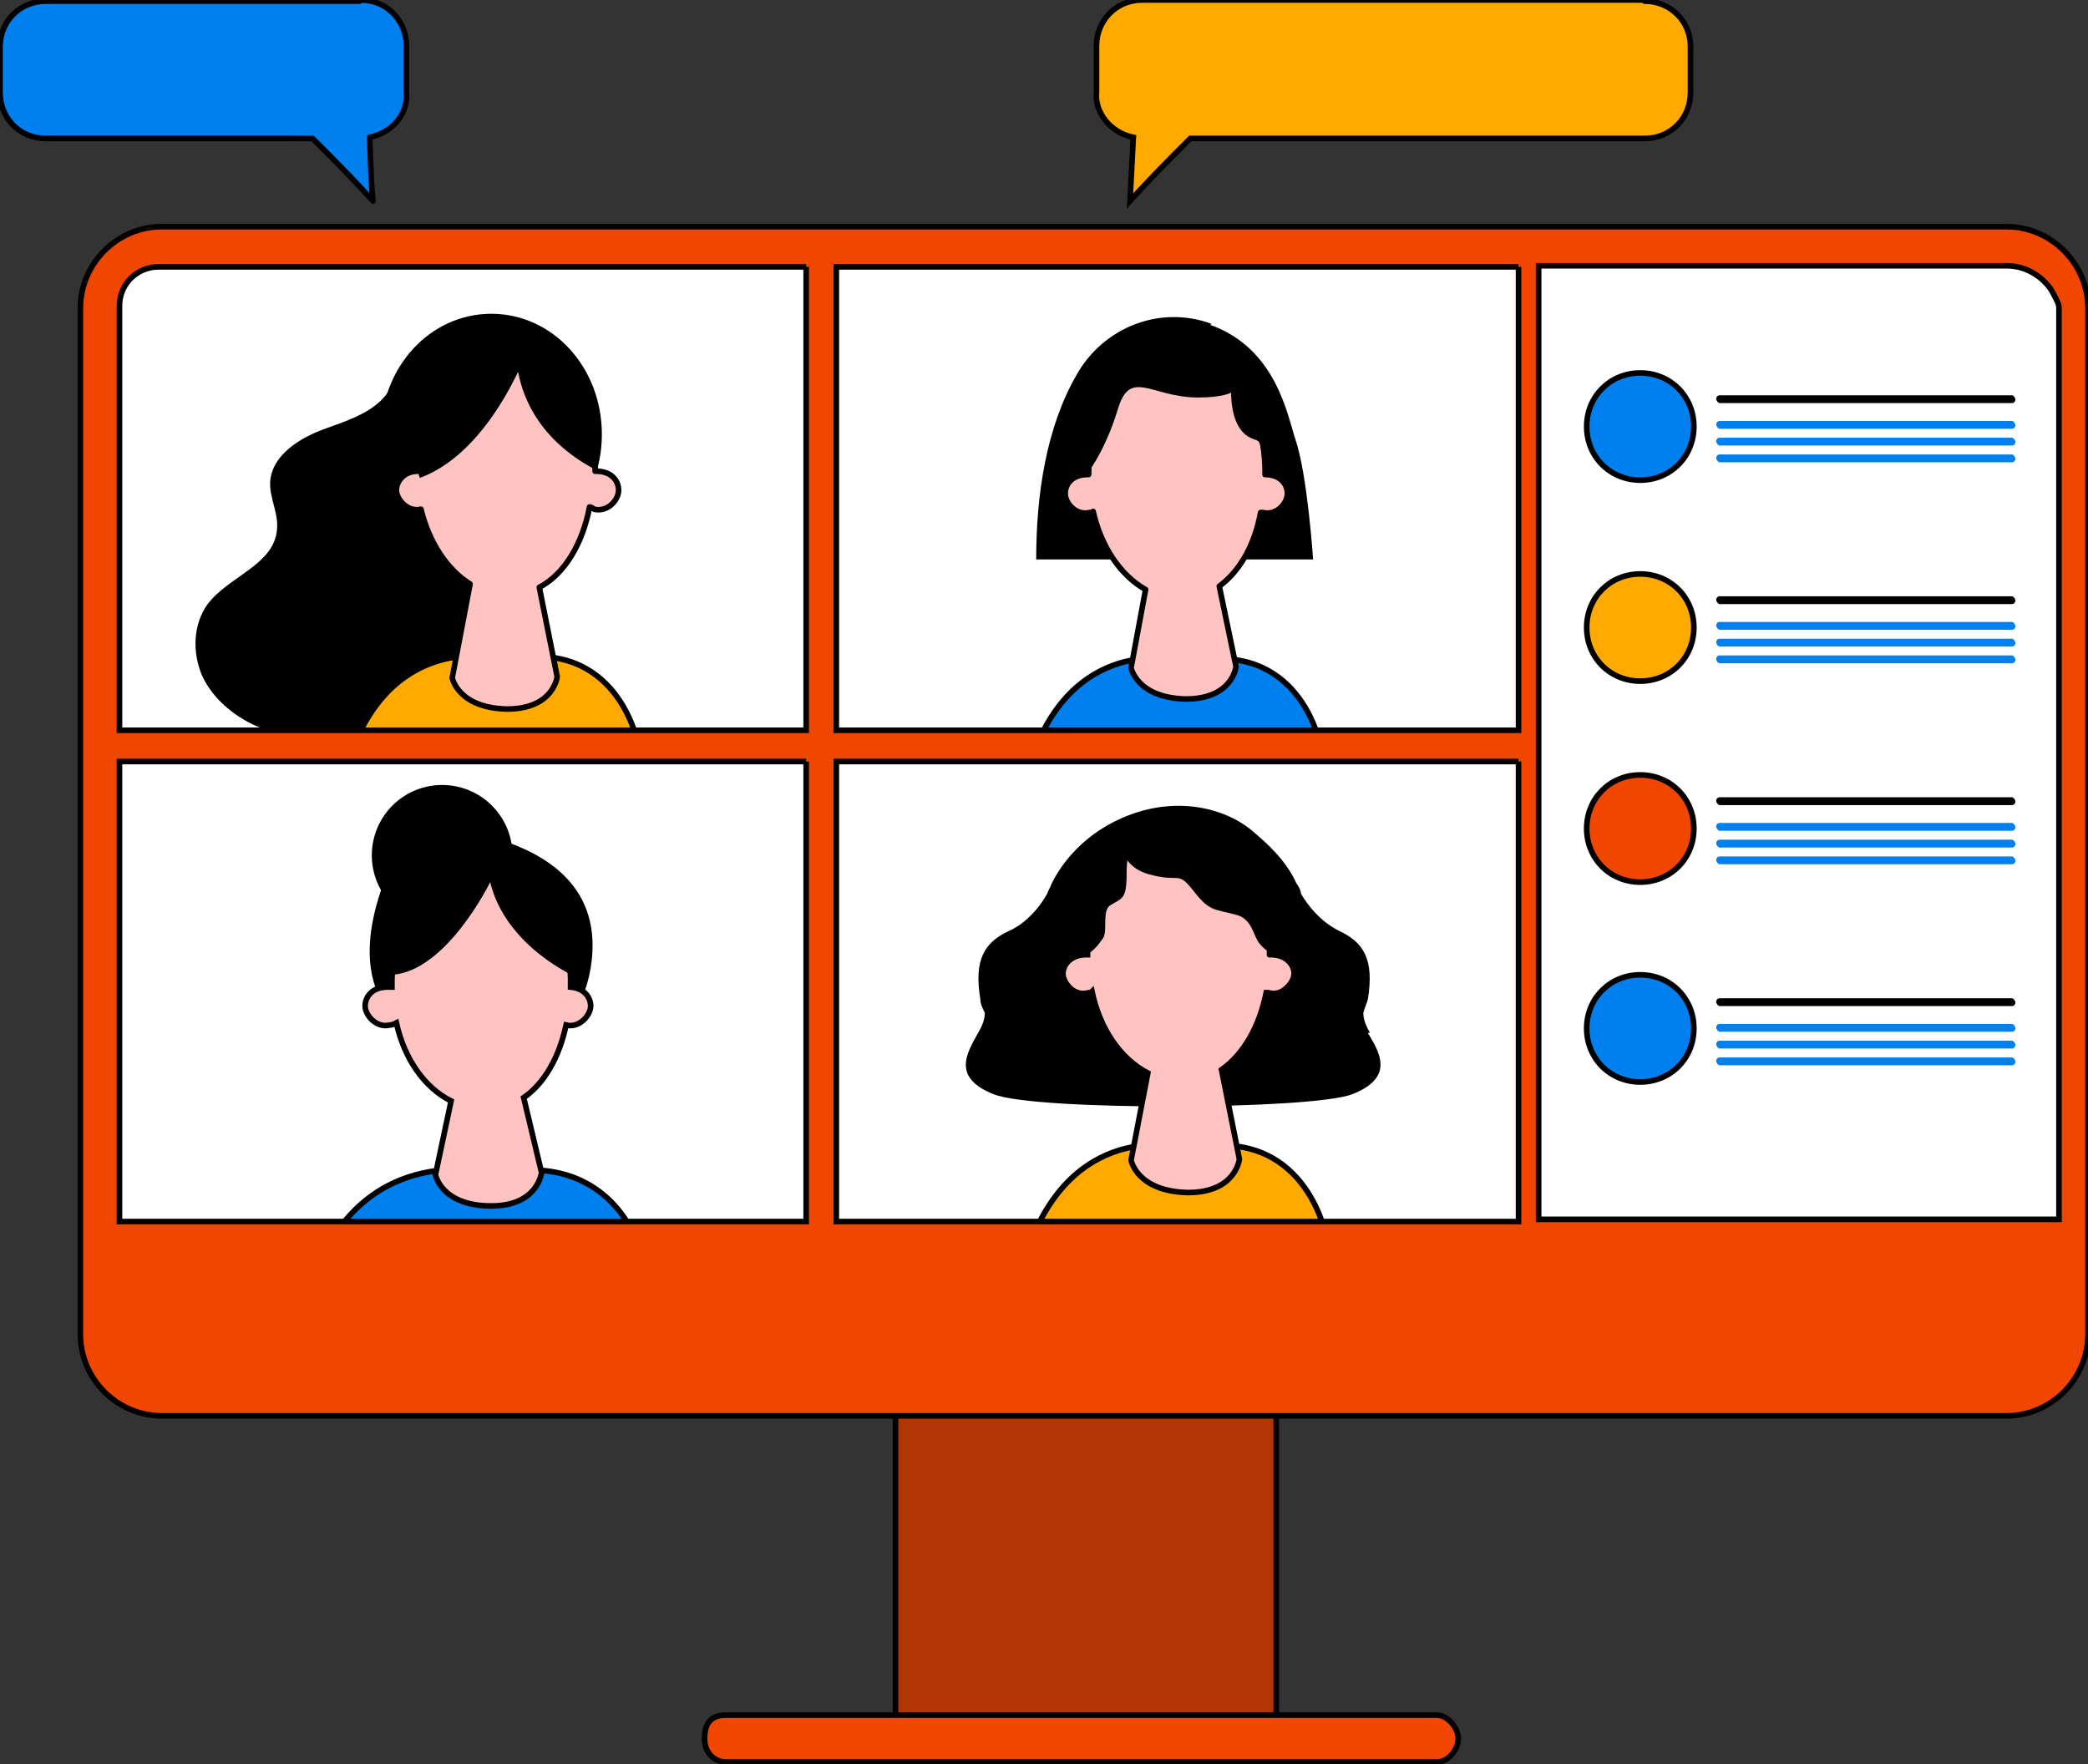 <svg width="187" height="158" fill="none" xmlns="http://www.w3.org/2000/svg"><rect width="100%" height="100%" fill="#333333" stroke="none"/><g clip-path="url(#a)"><path d="M136.999 114.3h-120.5c-4.6 0-8.3-3.7-8.3-8.3V29.7c0-4.6 3.7-8.3 8.3-8.3H137v92.9Z" fill="#fff"/><path d="M122.7 92.5c-.6-1-.6-1.6-.6-1.8.1-.4.3-.8.4-1.2.6-3.6-.4-5.1-2.5-6.1-2.3-1.1-3.5-3.4-3.5-3.4 0-.3-.2-.6-.4-.9-.9-2-2.5-3.5-4.2-4.9-3-2.3-8.2-3.1-13.2 0-1.9 1.2-3.5 2.9-4.5 4.9-.1.3-.3.6-.4.9 0 0-1.2 2.4-3.5 3.4-2.1 1-3.1 2.5-2.5 6.1 0 .4.2.8.4 1.2 0 .2 0 .8-.6 1.8-1 1.8-2.4 4 1.4 5.5s28.4 1.4 32.1 0c3.8-1.5 2.5-3.7 1.4-5.5h.2Z" fill="#000"/><path d="M106.702 102.9s-9.5-3-14.1 7.6h26.1s-1.9-9.8-12.1-7.6h.1Z" fill="#FA0" stroke="#000" stroke-width=".5" stroke-linecap="round" stroke-linejoin="round"/><path d="M113.699 85.5V85c-.2-6-3.3-10-8.2-9.9-4.9.1-8.1 4.6-8.1 10.4h-.1c-1.4 0-2.1.9-2.1 1.7 0 .8 1 2.1 2.3 1.7.1 0 .2 0 .3-.1.7 3.3 2.5 6 5 7.3l-1.5 7.8s.5 2.8 5.1 2.9c4.3 0 4.6-3 4.6-3l-1.6-8c2-1.4 3.4-3.9 4-6.9h.2c1.2.4 2.3-.9 2.3-1.7 0-.8-.7-1.7-2.1-1.7h-.1Z" fill="#FFC4C2" stroke="#000" stroke-width=".5"/><path d="M100.302 74.7s-.3 2.8 2.6 3.6c2.9.8 2.5-.4 4 1.5 1.4 1.8 1.8 1.6 3.7 2.1 1.4.3 1.6 1.6 2 2.3.3.6 1.5 1.6 1.7 1 .6-2.1 1.1-5.4-.8-7.3-3.2-3.2-9-6-13.1-3.1l-.1-.1Z" fill="#000"/><path d="M101.6 75.8s-.7 0-.7 2.4-.4 2.2-1.5 2.9c-.7.5-.2 2.3-.6 2.9-.4.6-.9 1.2-1.5 1.5 0 0-2.2-7.3 4.3-9.7Zm-62 7.1a6.3 6.3 0 1 0 0-12.6 6.3 6.3 0 0 0 0 12.6Z" fill="#000"/><path d="M44.298 105.1s-10.4-2.9-15.4 7.4h28.6s-2.1-9.6-13.2-7.4Z" fill="#0080EE" stroke="#000" stroke-width=".5" stroke-linecap="round" stroke-linejoin="round"/><path d="M44.799 75.2c4 1.3 9.3 4.2 8.1 11.5-1.1 6.5-6.3 8-9.6 7.8-5.8-.3-13.8-4.1-8.4-16.8 0 0 10-3.5 9.9-2.5Z" fill="#000"/><path d="M51.1 88.3v-.7c-.2-5.9-3.2-9.8-8-9.7-4.8.1-8.1 4.6-8 10.5h-.4c-1.4 0-2 .9-2 1.7 0 .8 1 2 2.2 1.7.2 0 .4-.1.6-.2.7 3.2 2.5 5.8 4.9 7l-1.4 6.6s.5 2.8 5 2.8c4.2 0 4.5-3 4.5-3l-1.6-6.7c1.9-1.3 3.2-3.7 3.8-6.5 1.2.3 2.2-.9 2.2-1.7 0-.8-.6-1.6-1.8-1.7v-.1Z" fill="#FFC4C2" stroke="#000" stroke-width=".5"/><path d="M43.9 79s-3.9 8-8.8 8.3c0 0-1.8-10.2 9.1-10.2 0 0 8.3 1.5 7.4 10.4 0 0-6.3-2.7-7.7-8.5Z" fill="#000"/><path d="M106.498 59.3s-9.2-2.9-13.6 7.3h25.3s-1.8-9.4-11.7-7.3Z" fill="#0080EE" stroke="#000" stroke-width=".5" stroke-linecap="round" stroke-linejoin="round"/><path d="M108.501 29c-4.6-1.7-9.7.3-12.1 4.6-2.7 4.7-3.6 10.7-3.6 16.5h24.8s-.5-7.6-1.6-10.8c-.7-2.1-1.7-8.1-7.6-10.2l.1-.1Z" fill="#000"/><path d="M113.298 42.5V42c-.1-5.8-3.1-9.7-7.9-9.6-4.7.1-7.9 4.4-7.9 10.1h-.1c-1.3 0-2 .8-2 1.7 0 .9 1 2 2.2 1.7.1 0 .2 0 .3-.1.7 3.1 2.4 5.7 4.7 7l-1.3 7s.5 2.7 4.9 2.8c4.2 0 4.5-2.9 4.5-2.9l-1.5-7.2c1.9-1.4 3.2-3.8 3.7-6.6h.2c1.2.3 2.2-.8 2.2-1.7 0-.9-.7-1.7-2-1.7Z" fill="#FFC4C2" stroke="#000" stroke-width=".5" stroke-linecap="round" stroke-linejoin="round"/><path d="M97.299 42.5s1.6-1.9 2.8-5.8c1.1-3.8 3-1.1 7.2-1.1s3.9-1.5 3.9-1.5-5.2-5.9-11.4-.9-2.5 9.4-2.5 9.4v-.1Z" fill="#000"/><path d="M110.299 34.2s-.5 4.2 1.9 5.1c.8.3.6 0 1 3.2 0 0 1.5-7.1-3-8.3h.1Zm-75.301.5c-1.1 2.1-3.7 2.9-5.9 3.7-2.2.8-4.7 2.3-4.9 4.7-.1 1.5.8 2.9.6 4.4-.3 3.1-4.3 4.1-6.2 6.6-1.3 1.8-1.4 4.3-.5 6.4.9 2 2.8 3.6 4.8 4.5 4.2 1.8 10.8 1.1 14.5-1.6 3.8-2.7 4.8-7 5.6-11.6.9-4.5.3-9.2-1-13.6-.5-1.6-1.2-3.4-2.7-4.2-1.5-.9-3.8-.3-4.1 1.4" fill="#000"/><path d="M34.102 38.9c0-6 4.4-10.8 9.9-10.8s9.9 4.8 9.9 10.8c0 6-4.4 10.8-9.9 10.8s-9.9-4.8-9.9-10.8Z" fill="#000"/><path d="M45.4 59.1s-9.2-2.9-13.6 7.4h25.3s-1.8-9.5-11.7-7.4Z" fill="#FA0" stroke="#000" stroke-width=".5" stroke-linecap="round" stroke-linejoin="round"/><path d="M53.6 42.2h-.3v-.5c-.1-5.8-3.2-9.7-8-9.6-4.7.1-7.9 4.4-7.9 10.1-1.2 0-1.9.9-1.9 1.7 0 .8 1 2 2.2 1.7.7 2.9 2.3 5.4 4.4 6.7l-1.6 8.4s.5 2.7 4.9 2.8c4.2 0 4.5-2.9 4.5-2.9l-1.6-8c2.3-1.2 3.9-4 4.5-7.2.1 0 .3.1.4.2 1.2.3 2.2-.8 2.2-1.7 0-.9-.7-1.7-2-1.7h.2Z" fill="#FFC4C2" stroke="#000" stroke-width=".5" stroke-linecap="round" stroke-linejoin="round"/><path d="M49.6 30.8c-1.7-1.4-4.9-.8-4.9-.8-2.9.3-5.5 2-6.8 4.6-2 4-.3 8.2-.3 8.2 4.6-1.7 7.5-6.8 8.8-9.5.5 2.7 2.2 6.3 7 8.8 0 0 1.4-7.2-3.7-11.3h-.1Z" fill="#000"/><path d="M80.2 125.4v29.9h34.099v-29.9h-34.1Z" fill="#B23603" stroke="#000" stroke-width=".5" stroke-linecap="round" stroke-linejoin="round"/><path d="M179.699 20.3h-165.2c-4 0-7.3 3.3-7.3 7.3v91.9c0 4 3.3 7.3 7.3 7.3h165.2c4 0 7.3-3.3 7.3-7.3V27.6c0-4-3.3-7.3-7.3-7.3Zm-43.7 47.9v41.2h-61.1V68.2H136Zm0-44.3v41.5h-61.1V23.9H136Zm-63.8 44.3v41.2H10.7V68.2h61.5Zm0-44.3v41.5H10.7v-38c0-2 1.6-3.5 3.5-3.5h58Z" fill="#F04600" stroke="#000" stroke-width=".5"/><path d="M184.401 28.5v-.9c0-.4-.2-.7-.4-1.1-.1-.2-.2-.4-.4-.7-.9-1.2-2.3-2-3.9-2h-41.9v85.4h46.6V28.5Z" fill="#fff" stroke="#000" stroke-width=".5"/><path d="M146.902 33.4c-2.7 0-4.8 2.1-4.8 4.8 0 2.7 2.1 4.8 4.8 4.8 2.7 0 4.8-2.1 4.8-4.8 0-2.7-2.1-4.8-4.8-4.8Z" fill="#0080EE" stroke="#000" stroke-width=".5"/><path d="M180.199 35.4h-26.2c-.2 0-.3.2-.3.3 0 .2.2.4.3.4h26.2c.2 0 .3-.2.3-.3 0-.2-.2-.4-.3-.4Z" fill="#000"/><path d="M180.199 37.7h-26.2c-.2 0-.3.2-.3.3 0 .2.2.4.3.4h26.2c.2 0 .3-.2.3-.3 0-.2-.2-.4-.3-.4Zm0 1.5h-26.2c-.2 0-.3.2-.3.3 0 .2.2.4.3.4h26.2c.2 0 .3-.2.3-.3 0-.2-.2-.4-.3-.4Zm0 1.5h-26.2c-.2 0-.3.2-.3.3 0 .2.2.4.3.4h26.2c.2 0 .3-.2.3-.3 0-.2-.2-.4-.3-.4Z" fill="#0080EE"/><path d="M146.902 51.4c-2.7 0-4.8 2.1-4.8 4.8 0 2.7 2.1 4.8 4.8 4.8 2.7 0 4.8-2.1 4.8-4.8 0-2.7-2.1-4.8-4.8-4.8Z" fill="#FA0" stroke="#000" stroke-width=".5"/><path d="M180.199 53.4h-26.2c-.2 0-.3.2-.3.3 0 .2.2.4.3.4h26.2c.2 0 .3-.2.3-.3 0-.2-.2-.4-.3-.4Z" fill="#000"/><path d="M180.199 55.7h-26.2c-.2 0-.3.2-.3.3 0 .2.2.4.3.4h26.2c.2 0 .3-.2.3-.3 0-.2-.2-.4-.3-.4Zm0 1.5h-26.2c-.2 0-.3.2-.3.3 0 .2.2.4.3.4h26.2c.2 0 .3-.2.3-.3 0-.2-.2-.4-.3-.4Zm0 1.5h-26.2c-.2 0-.3.2-.3.3 0 .2.2.4.3.4h26.2c.2 0 .3-.2.3-.3 0-.2-.2-.4-.3-.4Z" fill="#0080EE"/><path d="M146.902 69.4c-2.7 0-4.8 2.1-4.8 4.8 0 2.7 2.1 4.8 4.8 4.8 2.7 0 4.8-2.1 4.8-4.8 0-2.7-2.1-4.8-4.8-4.8Z" fill="#F04600" stroke="#000" stroke-width=".5"/><path d="M180.199 71.4h-26.2c-.2 0-.3.2-.3.3 0 .2.2.4.3.4h26.2c.2 0 .3-.2.3-.3 0-.2-.2-.4-.3-.4Z" fill="#000"/><path d="M180.199 73.7h-26.2c-.2 0-.3.2-.3.3 0 .2.2.4.3.4h26.2c.2 0 .3-.2.3-.3 0-.2-.2-.4-.3-.4Zm0 1.5h-26.2c-.2 0-.3.2-.3.3 0 .2.2.4.3.4h26.2c.2 0 .3-.2.3-.3 0-.2-.2-.4-.3-.4Zm0 1.5h-26.2c-.2 0-.3.2-.3.3 0 .2.2.4.3.4h26.2c.2 0 .3-.2.3-.3 0-.2-.2-.4-.3-.4Z" fill="#0080EE"/><path d="M146.902 87.3c-2.7 0-4.8 2.1-4.8 4.8 0 2.7 2.1 4.8 4.8 4.8 2.7 0 4.8-2.1 4.8-4.8 0-2.7-2.1-4.8-4.8-4.8Z" fill="#0080EE" stroke="#000" stroke-width=".5"/><path d="M180.199 89.4h-26.2c-.2 0-.3.2-.3.3 0 .2.2.4.3.4h26.2c.2 0 .3-.2.3-.3 0-.2-.2-.4-.3-.4Z" fill="#000"/><path d="M180.199 91.7h-26.2c-.2 0-.3.2-.3.3 0 .2.2.4.3.4h26.2c.2 0 .3-.2.3-.3 0-.2-.2-.4-.3-.4Zm0 1.5h-26.2c-.2 0-.3.2-.3.3 0 .2.2.4.3.4h26.2c.2 0 .3-.2.3-.3 0-.2-.2-.4-.3-.4Zm0 1.5h-26.2c-.2 0-.3.2-.3.3 0 .2.2.4.3.4h26.2c.2 0 .3-.2.3-.3 0-.2-.2-.4-.3-.4Z" fill="#0080EE"/><path d="M128.702 157.8h-63.7c-.9 0-1.9-.7-1.9-2.1 0-1.4.6-2.1 1.9-2.1h63.7c.9 0 1.9 1.1 1.9 2.1s-.9 2.1-1.9 2.1Z" fill="#F04600" stroke="#000" stroke-width=".5" stroke-linecap="round" stroke-linejoin="round"/><path d="M32.2.1H4.1C1.9.1 0 1.8 0 4.2v4.1c0 2.2 1.7 4.1 4.1 4.1H28c1.8 1.8 3.6 3.6 5.4 5.6-.2-2-.2-3.8-.3-5.7 2-.4 3.5-2.1 3.3-4.1V4.1c0-2.2-1.7-4.1-4.1-4.1l-.1.1Z" fill="#0080EE" stroke="#000" stroke-width=".5" stroke-linecap="round" stroke-linejoin="round"/><path d="M147.102 0h-44.801c-2.4 0-4.1 1.9-4.1 4.1v4.1c-.2 1.9 1.3 3.7 3.3 4.1-.1 1.9-.2 3.7-.3 5.7 1.8-2 3.6-3.8 5.4-5.6h40.7c2.4 0 4.1-1.9 4.1-4.1V4.2c0-2.4-1.9-4.1-4.1-4.1l-.199-.1Z" fill="#FA0" stroke="#000" stroke-width=".5"/></g><defs><clipPath id="a"><path fill="#fff" d="M0 0h187v158H0z"/></clipPath></defs></svg>